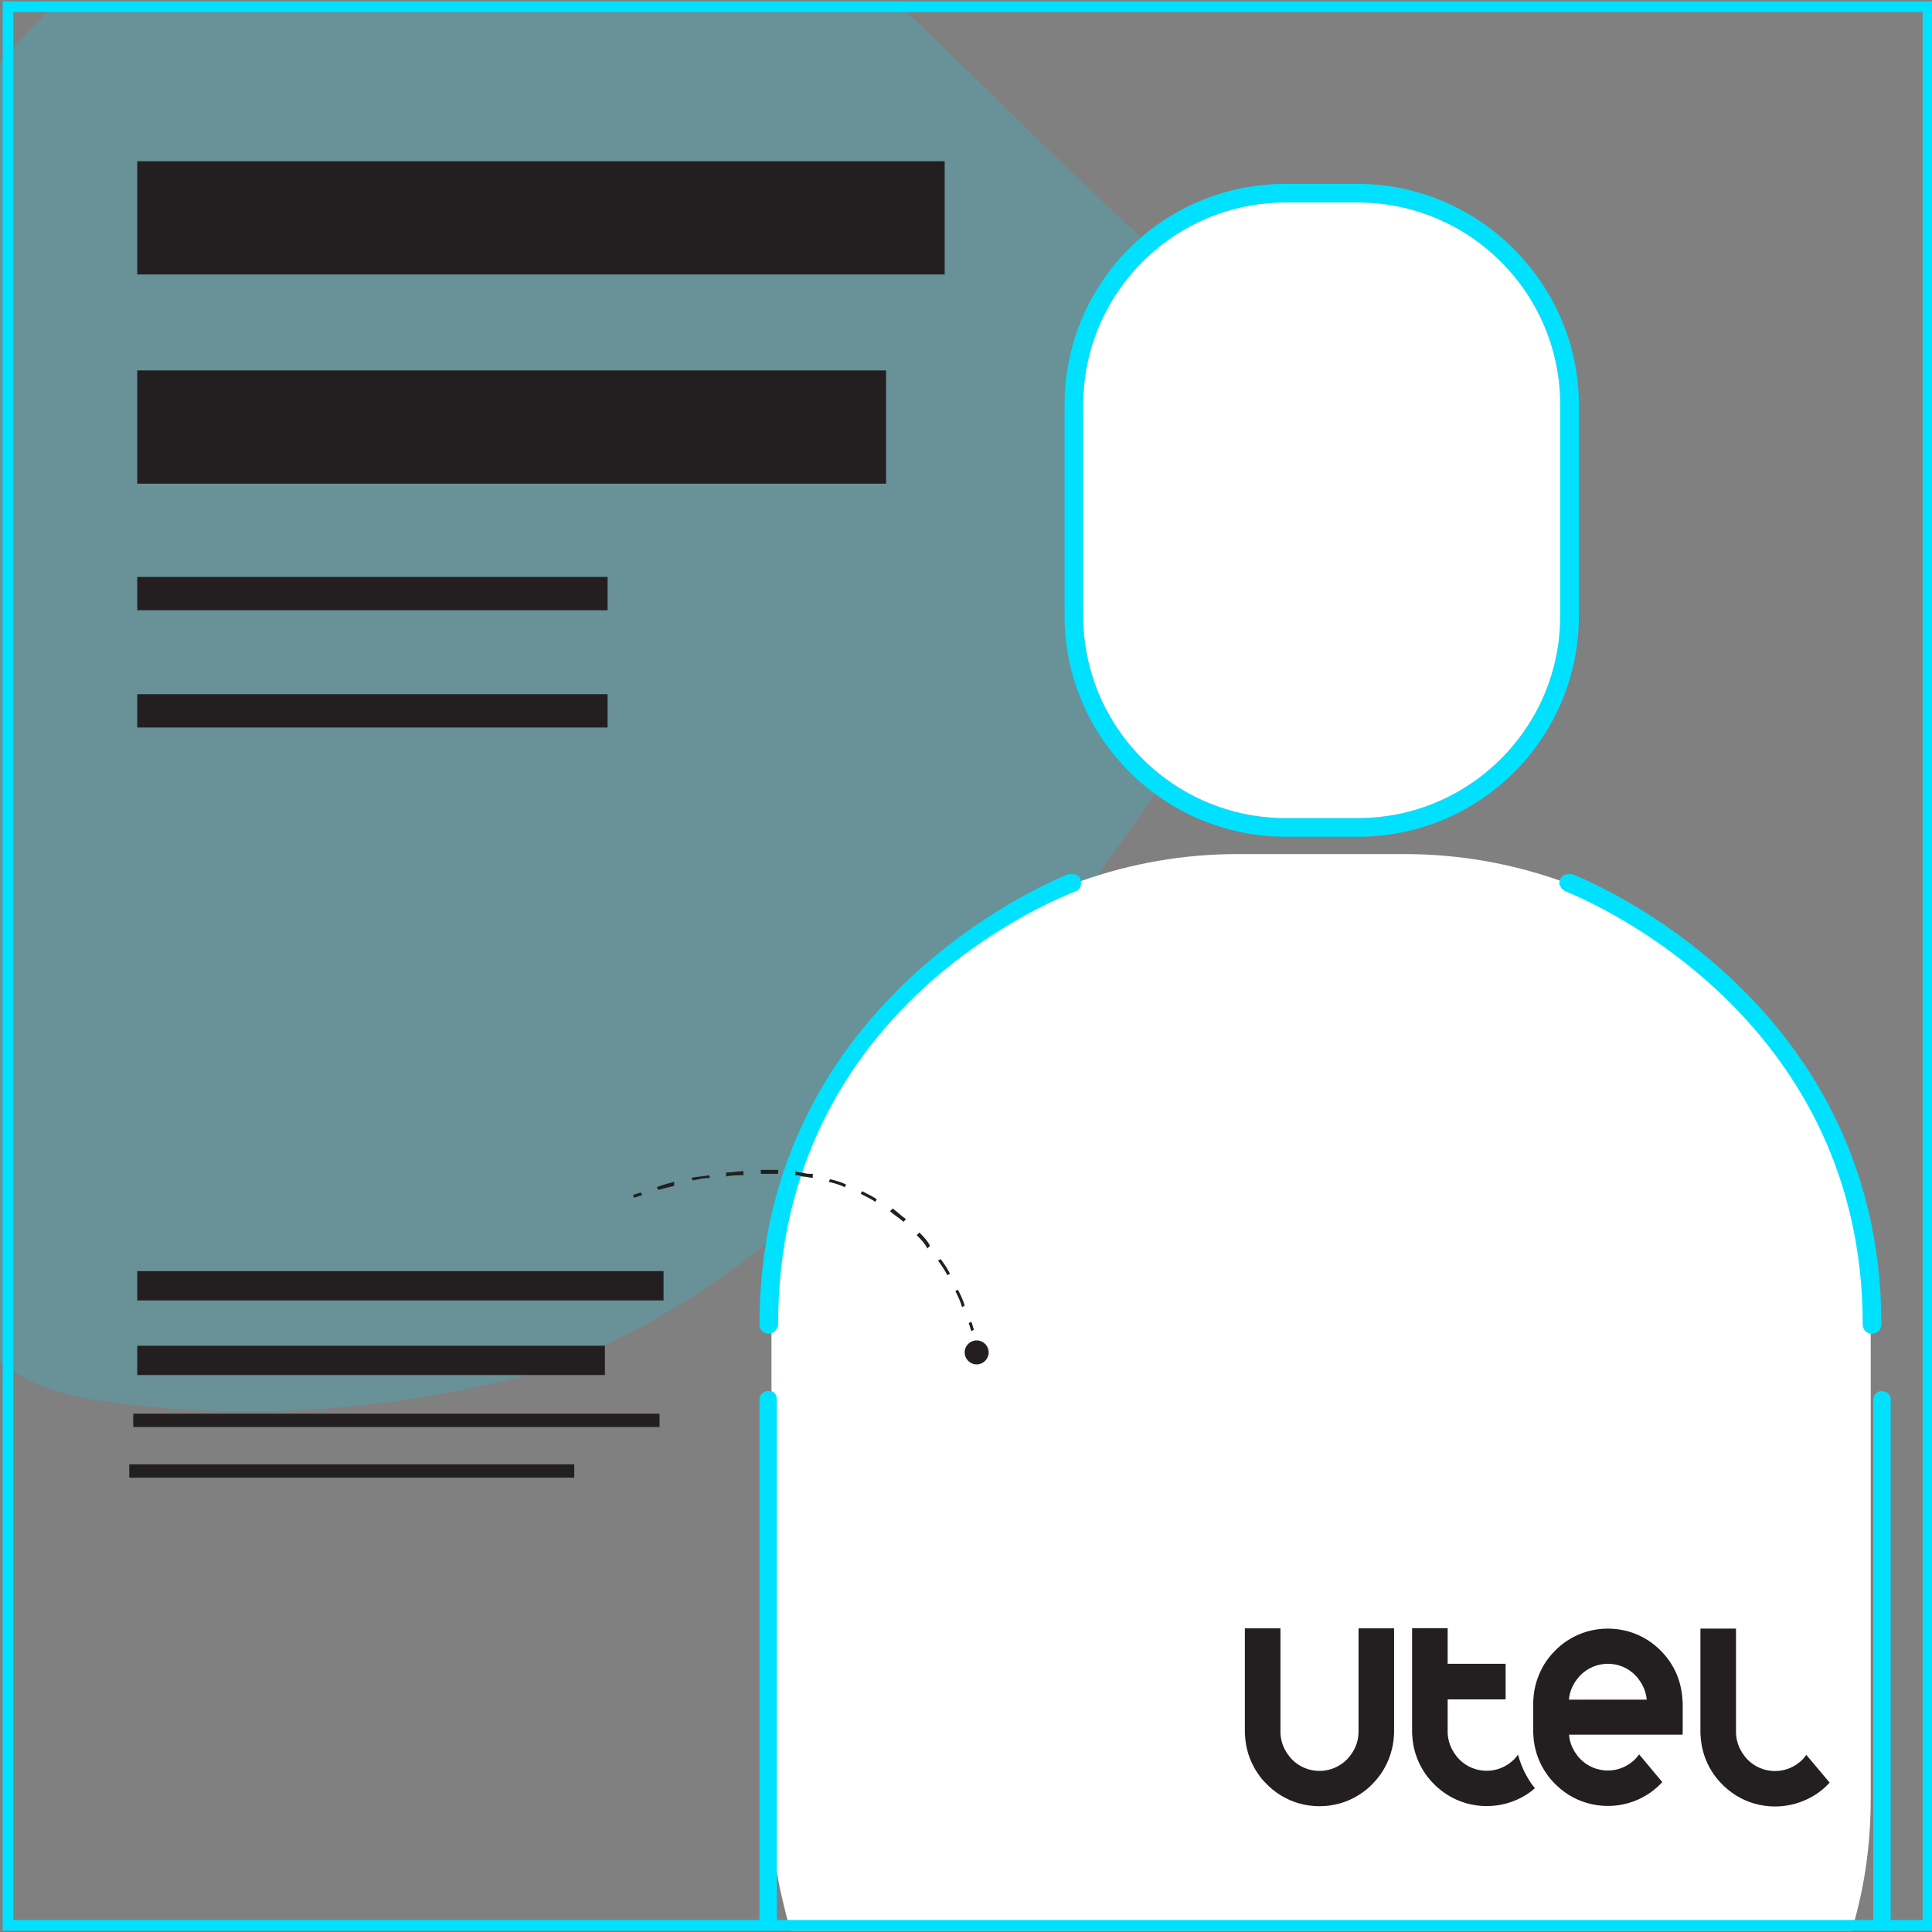 <?xml version="1.0" encoding="utf-8"?>
<!-- Generator: Adobe Illustrator 26.0.2, SVG Export Plug-In . SVG Version: 6.00 Build 0)  -->
<svg version="1.1" id="Capa_1" xmlns="http://www.w3.org/2000/svg" xmlns:xlink="http://www.w3.org/1999/xlink" x="0px" y="0px"
	 viewBox="0 0 145 145" style="enable-background:new 0 0 145 145;" xml:space="preserve">
<rect x="0" y="0" width="145" height="145" fill="#808080" stroke="none"/>
<style type="text/css">
	.st0{clip-path:url(#SVGID_00000057851300790166889110000007547040210914135444_);}
	.st1{opacity:0.19;}
	.st2{fill:#00E1FF;}
	.st3{fill:#FFFFFF;}
	.st4{fill:#231F20;}
</style>
<g>
	<g>
		<g>
			<defs>
				<rect id="SVGID_1_" y="0.6" width="144.2" height="144"/>
			</defs>
			<clipPath id="SVGID_00000108269742645589027630000013969578668285100420_">
				<use xlink:href="#SVGID_1_"  style="overflow:visible;"/>
			</clipPath>
			<g style="clip-path:url(#SVGID_00000108269742645589027630000013969578668285100420_);">
				<g class="st1">
					<path class="st2" d="M6.7,105L6.7,105c10.2,1.6,20.9,1.2,32.5-1.7c5.9-1.8,12.3-5,19.2-10.7c6.9-5.6,14.4-13.7,20.7-22.4
						c1.6-2.3,3.3-4.5,4.9-6.8c6.4-8.8,10.7-16.8,12.1-22.9c1.5-6.2,0.2-10.5-2.9-14.7s-8-8.2-13.5-13.6C74.1,6.9,67.9,0.3,60.8-5.4
						l0,0c-7.1-5.7-14.5-9.6-22.5-10c-7.9-0.5-16.3,2.5-23.9,7.5C6.9-3,0.2,3.8-4.5,10.2C-9.3,16.8-12,23-13,29.2
						c-0.3,1.6-0.5,3.3-0.8,4.9c-1,6.3-0.6,12.6-0.1,19.9c0.6,7.2,1.4,15.4,2.7,23C-8.9,92.9-3.6,103.4,6.7,105z"/>
				</g>
			</g>
		</g>
	</g>
	<g>
		<path class="st3" d="M140.4,98.9V135c0,3.2-0.4,6.2-1.2,9.1c-0.1,0.3-0.1,0.5-0.2,0.8H59.3c-0.1-0.3-0.2-0.5-0.2-0.8
			c-0.3-1.2-0.6-2.4-0.8-3.6c-0.3-1.8-0.4-3.7-0.4-5.5V98.9c0-15.1,9.7-28,23.3-32.8c3.7-1.3,7.6-2,11.7-2h12.5c4.1,0,8,0.7,11.7,2
			C130.7,70.9,140.4,83.8,140.4,98.9z"/>
	</g>
	<g>
		<g>
			<g>
				<path class="st2" d="M101.9,13.8h-5.4c-9.2,0-16.6,7.4-16.6,16.6v15.8c0,9.2,7.5,16.6,16.6,16.6h5.4c9.2,0,16.6-7.4,16.6-16.6
					V30.4C118.5,21.3,111,13.8,101.9,13.8z M117.1,46.2c0,8.4-6.8,15.2-15.2,15.2h-5.4c-8.4,0-15.2-6.8-15.2-15.2V30.4
					c0-8.4,6.8-15.2,15.2-15.2h5.4c8.4,0,15.2,6.8,15.2,15.2V46.2z"/>
			</g>
			<g>
				<path class="st2" d="M58.4,99.4c0-24.1,21.4-32.1,22.3-32.5c0.4-0.1,0.5-0.5,0.4-0.9c-0.1-0.3-0.4-0.4-0.7-0.4
					c-0.1,0-0.2,0-0.2,0C80,65.7,57,74.5,57,99.4c0,0.4,0.3,0.7,0.7,0.7C58.1,100.1,58.4,99.7,58.4,99.4z"/>
			</g>
			<g>
				<path class="st2" d="M117.1,66c-0.1,0.2-0.1,0.4,0,0.5c0.1,0.2,0.2,0.3,0.4,0.4c0.2,0.1,22.3,8.5,22.3,32.5
					c0,0.4,0.3,0.7,0.7,0.7s0.7-0.3,0.7-0.7c0-24.9-23-33.7-23.2-33.8c-0.1,0-0.2,0-0.2,0C117.5,65.6,117.2,65.7,117.1,66z"/>
			</g>
		</g>
		<g>
			<path class="st2" d="M58.3,105v39.9H57V105c0-0.3,0.3-0.6,0.6-0.6c0.1,0,0.1,0,0.2,0C58.1,104.4,58.3,104.7,58.3,105z"/>
		</g>
		<g>
			<path class="st2" d="M141.9,105v39.9h-1.3V105c0-0.3,0.3-0.6,0.6-0.6S141.9,104.6,141.9,105z"/>
		</g>
	</g>
	<g>
		<rect x="10.3" y="95.4" class="st4" width="39.5" height="2.2"/>
	</g>
	<g>
		<rect x="9.7" y="109.9" class="st4" width="33.4" height="1"/>
	</g>
	<g>
		<rect x="10.3" y="101" class="st4" width="35.1" height="2.2"/>
	</g>
	<g>
		<rect x="10" y="106.1" class="st4" width="39.5" height="1"/>
	</g>
	<g>
		<circle class="st4" cx="73.3" cy="101.5" r="0.9"/>
	</g>
	<g>
		<g>
			<path class="st4" d="M47.6,89.9l-0.1-0.2c0,0,0.2-0.1,0.6-0.2l0.1,0.2C47.8,89.8,47.6,89.9,47.6,89.9z"/>
		</g>
		<g>
			<path class="st4" d="M53.2,88.2c-0.4,0.1-0.9,0.1-1.3,0.2l0.1,0.2c0.4-0.1,0.9-0.2,1.3-0.2L53.2,88.2z M50.6,88.7
				c-0.4,0.1-0.8,0.2-1.3,0.4l0.1,0.2c0.4-0.1,0.8-0.2,1.2-0.3V88.7z"/>
		</g>
		<g>
			<path class="st4" d="M57.2,87.8h-0.1v0.3h0.1c0.4,0,0.8,0,1.2,0v-0.3C58,87.8,57.6,87.8,57.2,87.8z M55.8,87.9
				c-0.4,0-0.9,0.1-1.3,0.1v0.3c0.4-0.1,0.9-0.1,1.3-0.1V87.9z M60.2,88c-0.2,0-0.3,0-0.5-0.1v0.3c0.2,0,0.3,0,0.5,0.1
				c0.3,0,0.6,0.1,0.8,0.1v-0.3C60.7,88.1,60.5,88.1,60.2,88z M62.3,88.5l-0.1,0.2c0.4,0.1,0.8,0.2,1.2,0.4l0.1-0.2
				C63.1,88.7,62.7,88.6,62.3,88.5z M64.7,89.4l-0.1,0.2c0.4,0.2,0.8,0.4,1.1,0.6l0.1-0.2C65.5,89.8,65.1,89.6,64.7,89.4z M67,90.7
				l-0.2,0.2c0.3,0.3,0.7,0.5,1,0.8l0.2-0.2C67.7,91.3,67.4,91,67,90.7z M69,92.5l-0.2,0.2c0.3,0.3,0.6,0.6,0.8,1l0.2-0.2
				C69.6,93.1,69.3,92.8,69,92.5z M70.6,94.5l-0.2,0.1c0.2,0.3,0.5,0.7,0.7,1.1l0.2-0.1C71.1,95.2,70.9,94.9,70.6,94.5z M71.9,96.8
				l-0.2,0.1c0.2,0.4,0.4,0.8,0.5,1.2l0.2-0.1C72.3,97.6,72.1,97.2,71.9,96.8z"/>
		</g>
		<g>
			<path class="st4" d="M72.9,99.9c-0.1-0.2-0.1-0.4-0.2-0.6l0.2-0.1c0.1,0.2,0.1,0.4,0.2,0.6L72.9,99.9z"/>
		</g>
	</g>
	<g>
		<rect x="10.3" y="12.1" class="st4" width="60.6" height="8.5"/>
	</g>
	<g>
		<rect x="10.3" y="27.8" class="st4" width="56.2" height="8.5"/>
	</g>
	<g>
		<rect x="10.3" y="43.3" class="st4" width="35.3" height="2.5"/>
	</g>
	<g>
		<rect x="10.3" y="52.1" class="st4" width="35.3" height="2.5"/>
	</g>
	<g>
		<path class="st2" d="M0.2,0.1v144.8H145V0.1H0.2z M144.2,144.1H1V0.9h143.3v143.2H144.2z"/>
	</g>
	<g>
		<path class="st3" d="M117.1,46.2c0,8.4-6.8,15.2-15.2,15.2h-5.4c-8.4,0-15.2-6.8-15.2-15.2V30.4c0-8.4,6.8-15.2,15.2-15.2h5.4
			c8.4,0,15.2,6.8,15.2,15.2V46.2z"/>
	</g>
	<g>
		<path class="st4" d="M101.96,122.21v6.68l0,0v1.07l0,0l0,0c0,0.09-0.01,0.18-0.01,0.26h0.01l0,0h-0.01
			c-0.05,0.54-0.24,1.04-0.57,1.48c-0.09,0.12-0.18,0.23-0.28,0.34c-0.56,0.56-1.29,0.87-2.07,0.87l0,0l0,0
			c-0.77,0-1.52-0.3-2.07-0.87c-0.11-0.11-0.2-0.22-0.28-0.34c-0.32-0.43-0.52-0.94-0.57-1.48h-0.01l0,0h0.01
			c-0.01-0.09-0.01-0.17-0.01-0.26l0,0l0,0v-1.07l0,0v-6.68h-2.67v7.76c0,0.09,0,0.18,0.01,0.26c0.05,0.97,0.34,1.89,0.83,2.67
			c0.19,0.31,0.42,0.61,0.67,0.87c0.34,0.37,0.73,0.69,1.16,0.96c0.85,0.53,1.86,0.83,2.93,0.83s2.08-0.3,2.93-0.83
			c0.43-0.26,0.82-0.59,1.16-0.96c0.25-0.27,0.48-0.56,0.67-0.87c0.48-0.79,0.78-1.69,0.83-2.67c0.01-0.09,0.01-0.17,0.01-0.26
			v-7.76H101.96z"/>
		<path class="st4" d="M126.27,127.56L126.27,127.56c-0.05-0.97-0.34-1.89-0.83-2.67c-0.19-0.31-0.42-0.61-0.67-0.87
			c-0.34-0.37-0.73-0.69-1.16-0.96c-0.85-0.53-1.86-0.83-2.94-0.83l0,0l0,0c-1.07,0-2.08,0.3-2.93,0.83
			c-0.43,0.26-0.82,0.59-1.16,0.96c-0.25,0.27-0.48,0.56-0.67,0.87c-0.48,0.79-0.78,1.69-0.83,2.67l0,0l0,0
			c-0.01,0.09-0.01,0.17-0.01,0.26v2.14c0,0.09,0,0.17,0.01,0.24l0,0v0.01l0,0l0,0v0.01l0,0c0.05,0.97,0.34,1.88,0.83,2.66
			c0.19,0.31,0.42,0.61,0.67,0.87c0.34,0.37,0.73,0.69,1.16,0.96c0.85,0.53,1.86,0.83,2.93,0.83l0,0c1.07,0,2.08-0.3,2.93-0.83
			c0.43-0.26,0.82-0.6,1.16-0.96l-0.73-0.87l-0.43-0.52l-0.58-0.69c-0.09,0.12-0.18,0.23-0.28,0.34c-0.56,0.56-1.29,0.87-2.07,0.87
			l0,0l0,0l0,0c-0.77,0-1.52-0.3-2.07-0.87c-0.11-0.11-0.2-0.22-0.28-0.34c-0.32-0.43-0.52-0.94-0.56-1.48l0,0h8.52
			c0.01-0.09,0.01-0.17,0.01-0.26v-2.14C126.28,127.73,126.28,127.64,126.27,127.56z M120.67,128.89L120.67,128.89L120.67,128.89
			L120.67,128.89z M121.4,127.56L121.4,127.56h-3.65l0,0c0.05-0.54,0.24-1.04,0.57-1.48c0.09-0.12,0.18-0.23,0.28-0.34
			c0.56-0.56,1.29-0.87,2.07-0.87l0,0c0.78,0,1.52,0.3,2.07,0.87c0.11,0.11,0.2,0.22,0.28,0.34c0.32,0.43,0.52,0.94,0.57,1.48H121.4
			z"/>
		<path class="st4" d="M136.58,132.91l-0.43-0.51l-0.58-0.69c-0.09,0.12-0.18,0.23-0.28,0.34c-0.56,0.56-1.29,0.87-2.07,0.87l0,0
			l0,0l0,0c-0.77,0-1.52-0.3-2.07-0.87c-0.11-0.11-0.2-0.22-0.28-0.34c-0.32-0.43-0.52-0.94-0.57-1.48h-0.01l0,0h0.01
			c-0.01-0.09-0.01-0.17-0.01-0.26l0,0l0,0v-2.14l0,0v-5.6h-2.67v7.76c0,0.09,0,0.18,0.01,0.26c0.05,0.97,0.34,1.89,0.83,2.67
			c0.19,0.31,0.42,0.61,0.67,0.87c0.34,0.37,0.73,0.69,1.16,0.96c0.85,0.53,1.86,0.83,2.93,0.83l0,0c0.84,0,1.64-0.19,2.36-0.52
			c0.2-0.09,0.39-0.2,0.58-0.31c0.43-0.26,0.82-0.59,1.16-0.96L136.58,132.91z"/>
		<path class="st4" d="M114.73,133.55c-0.08-0.13-0.15-0.25-0.22-0.38c-0.25-0.46-0.44-0.97-0.58-1.48l0,0
			c-0.09,0.12-0.18,0.23-0.28,0.34c-0.56,0.56-1.29,0.87-2.07,0.87l0,0l0,0l0,0c-0.77,0-1.52-0.3-2.07-0.87
			c-0.11-0.11-0.2-0.22-0.28-0.34c-0.32-0.43-0.52-0.94-0.57-1.48c-0.01-0.09-0.01-0.17-0.01-0.26l0,0v-1.07l0,0v-1.34h2.89l0,0
			h1.46v-2.67h-1.42l0,0h-2.93v-2.67h-2.67v7.76c0,0.09,0,0.18,0.01,0.26c0.05,0.97,0.34,1.89,0.83,2.67
			c0.19,0.31,0.42,0.61,0.67,0.87c0.34,0.37,0.73,0.69,1.16,0.96c0.85,0.53,1.86,0.83,2.93,0.83l0,0c1.07,0,2.08-0.3,2.93-0.83
			c0.24-0.15,0.48-0.32,0.69-0.52C115.03,134.01,114.87,133.79,114.73,133.55z"/>
	</g>
</g>
</svg>
